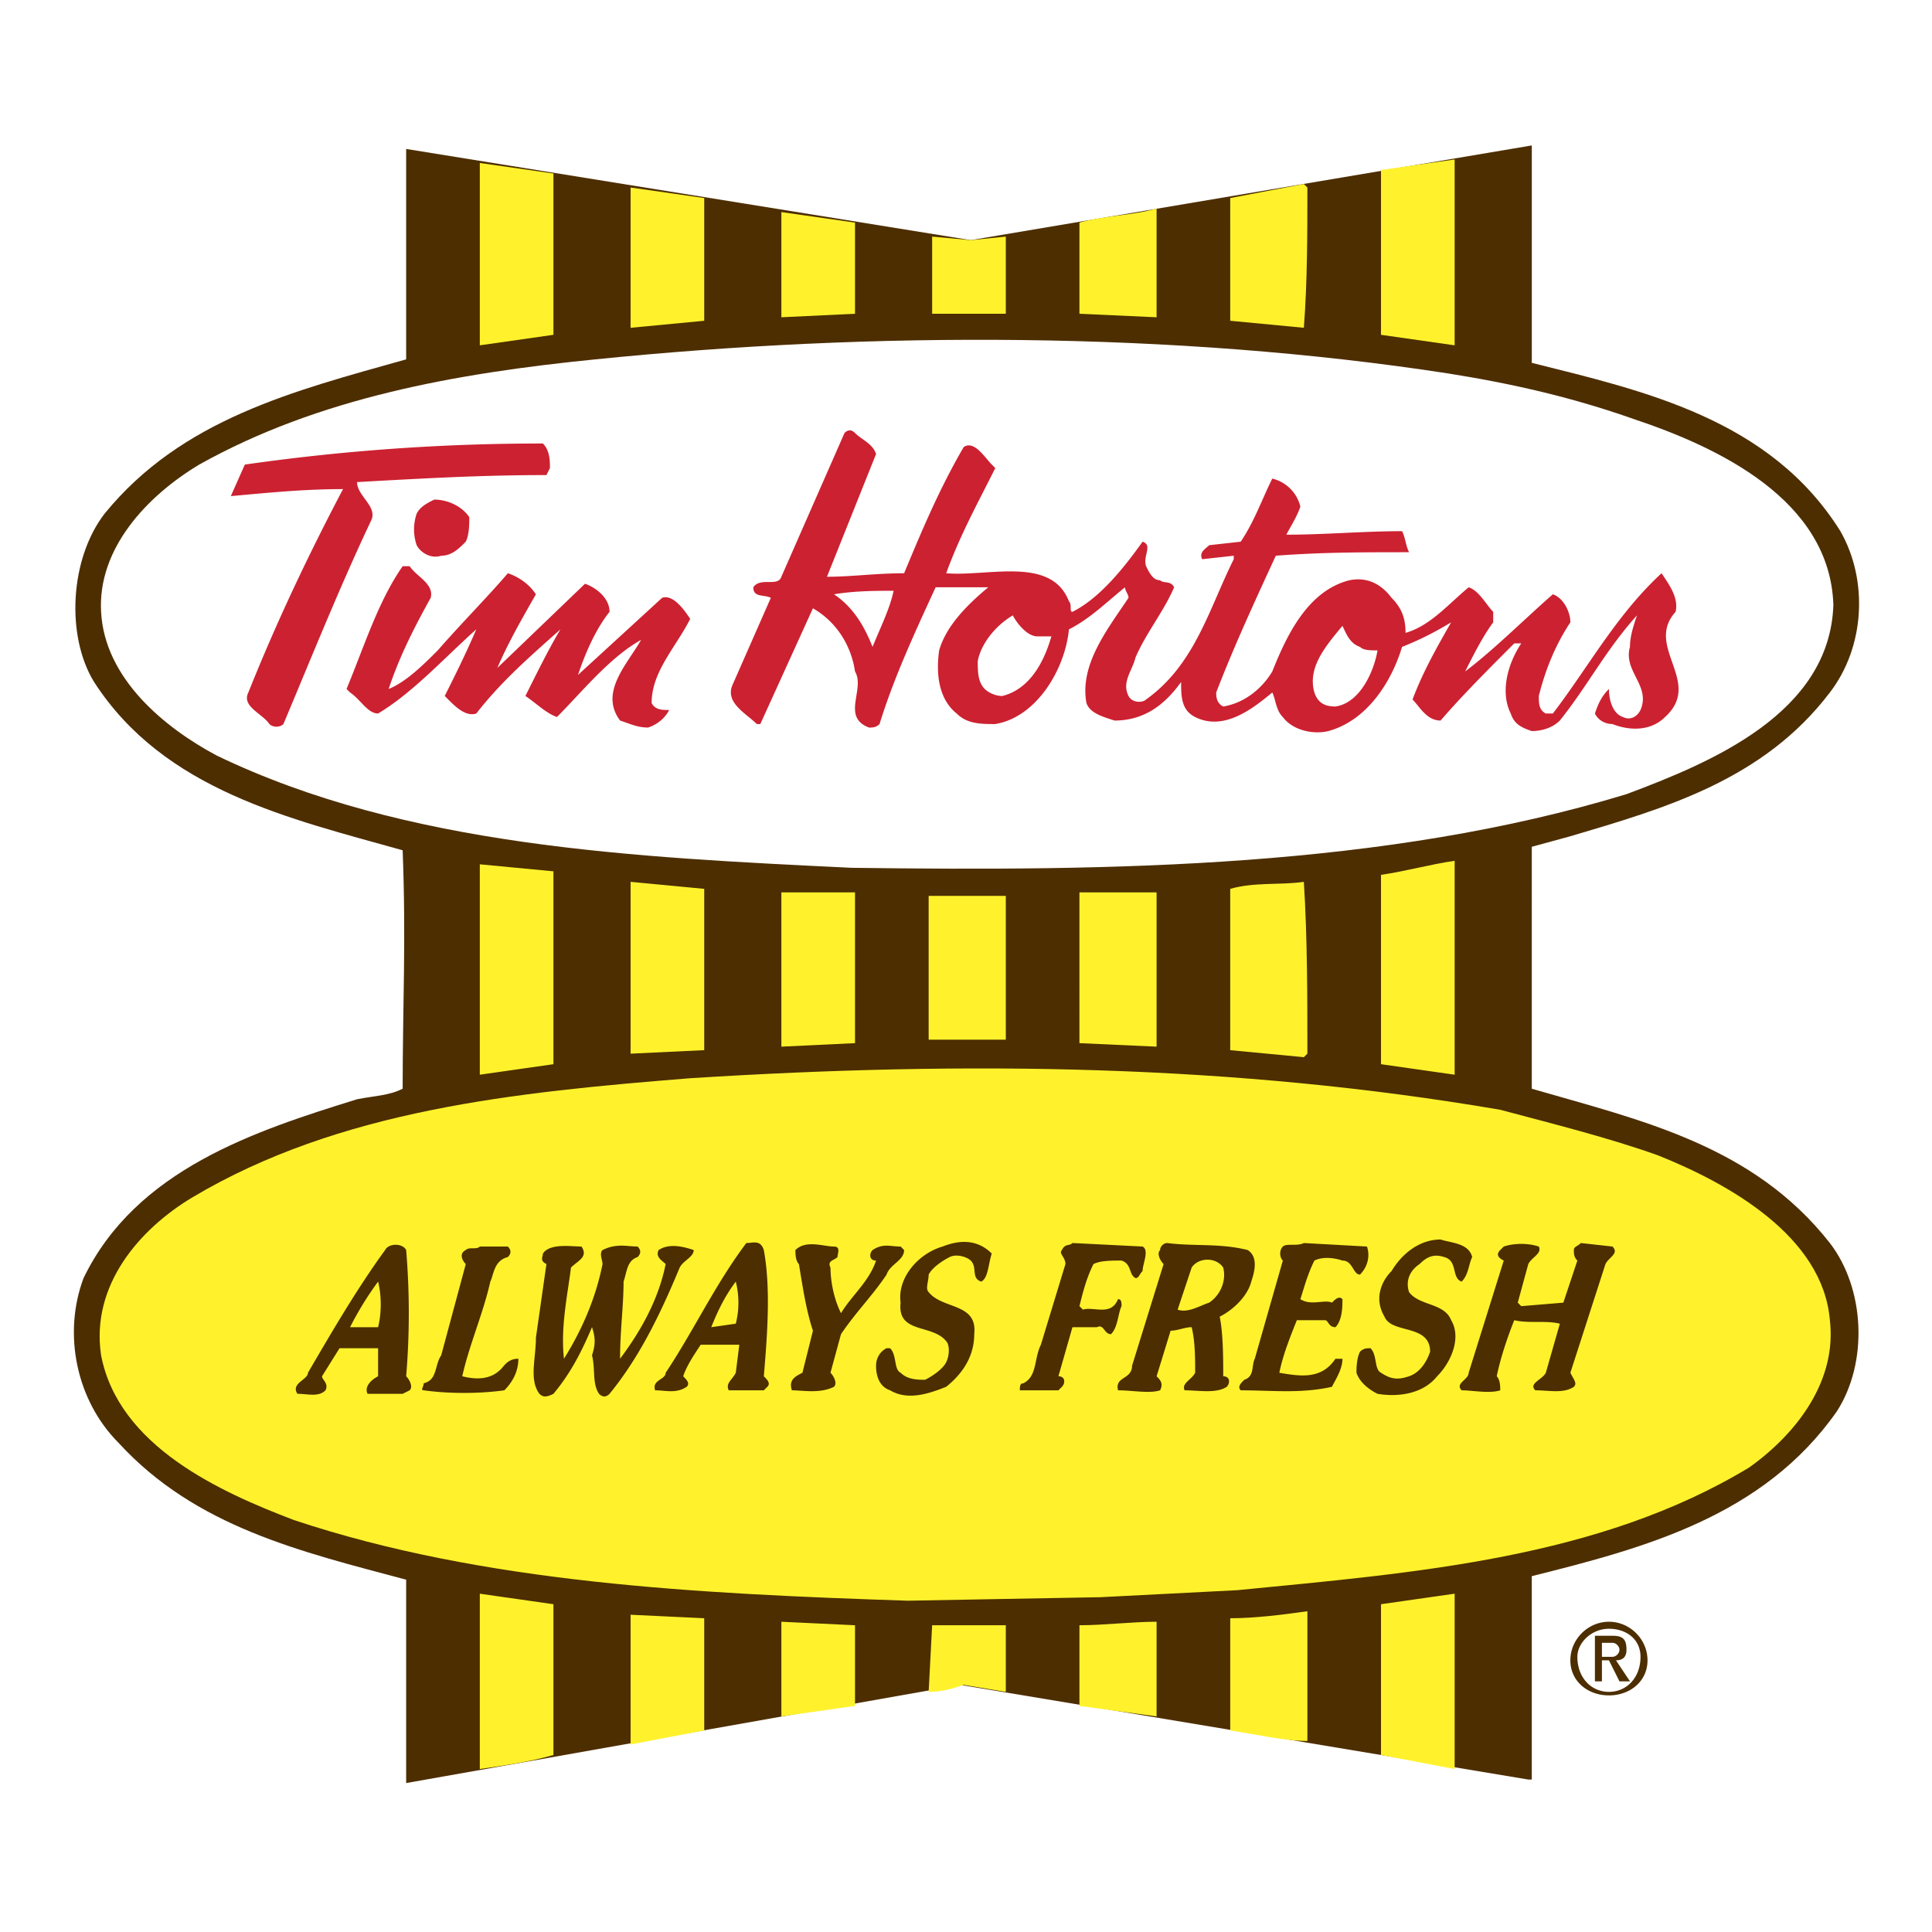 <svg xmlns="http://www.w3.org/2000/svg" width="2500" height="2500" viewBox="0 0 192.756 192.756"><g fill-rule="evenodd" clip-rule="evenodd"><path fill="#fff" d="M0 0h192.756v192.756H0V0z"/><path d="M96.85 19.409l60.175-10.146v23.791c12.945 3.499 29.738 8.747 32.537 24.14 1.4 8.397-2.449 15.744-9.445 20.992-6.998 4.898-14.695 7.697-23.092 9.796v17.493c10.496 2.799 21.691 5.947 29.039 15.394 4.197 5.248 4.898 13.295 2.449 19.242-5.947 12.596-19.592 17.144-31.488 20.292v22.742l-16.443-2.449-44.432-7.697-60.176 10.496v-22.741c-12.945-3.498-30.088-9.446-32.887-25.189-1.4-8.746 3.149-16.094 9.796-20.991 6.998-4.898 14.694-6.997 22.741-9.097.35-5.598 0-11.895.35-17.143-12.595-3.501-28.338-8.399-32.536-23.093-2.099-8.747 1.75-17.143 8.747-22.391 7.347-4.897 15.394-7.697 23.791-9.796V9.263L96.85 19.409z" fill="#fff"/><path d="M152.828 36.202c11.195 2.799 23.789 5.598 30.787 16.793 2.799 4.898 2.449 11.545-1.049 16.094-6.648 8.746-16.443 11.545-25.891 14.344l-3.848 1.05V108.622c10.846 3.149 22.041 5.598 29.738 15.394 3.498 4.549 3.848 11.896.699 16.794-7.348 10.495-19.242 13.645-30.438 16.443v20.292h-.35L95.8 168.1l-55.277 9.796v-20.292c-10.496-2.799-20.992-5.248-28.688-13.645-4.198-4.198-5.598-10.846-3.499-16.443 5.248-10.846 17.144-14.694 27.289-17.843 1.75-.35 3.149-.35 4.548-1.05 0-8.396.35-14.694 0-23.79-11.195-3.149-23.791-5.948-30.788-16.793-2.799-4.548-2.449-12.245 1.05-16.793 7.697-9.446 18.892-12.245 30.088-15.394V14.861l56.327 9.096 55.978-9.447v21.692z" fill="#4d2e00"/><path d="M145.131 34.453l-7.348-1.049V16.96l7.348-1.049v18.542zM55.217 17.66v15.744l-7.347 1.049V16.261l7.347 1.049v.35zM130.438 18.709c0 4.548 0 9.446-.352 13.994l-7.346-.7V19.759l7.346-1.399.352.349zM70.261 32.004l-7.347.7V18.709l7.347 1.05v12.245zM115.393 31.654l-7.697-.35v-9.096c2.449-.7 5.248-.7 7.697-1.399v10.845zM85.305 31.304l-7.347.35V21.159l7.347 1.049v9.096zM100.35 23.607v7.697h-7.349v-7.697l3.849.351 3.5-.351z" fill="#fff22d"/><path d="M162.973 41.8c8.398 2.799 19.594 8.046 19.943 18.542-.35 10.846-12.246 15.744-20.643 18.892-24.141 7.347-51.078 7.697-77.319 7.347-21.691-1.05-44.432-2.099-63.324-11.195-5.248-2.799-11.195-7.697-11.545-14.344-.35-6.297 4.548-11.545 9.796-14.694 11.895-6.647 25.539-9.097 39.534-10.496 27.639-2.799 57.728-2.799 85.017 1.399 6.646 1.051 12.593 2.45 18.541 4.549z" fill="#fff"/><path d="M54.167 44.249c.7.7.7 1.75.7 2.449l-.35.7c-6.647 0-12.595.35-18.893.7 0 1.399 2.099 2.449 1.399 3.849-3.148 6.647-5.947 13.645-8.746 20.292-.35.35-1.05.35-1.399 0-.7-1.05-2.799-1.75-2.1-3.149 2.799-6.998 5.948-13.645 9.446-20.292-3.848 0-7.347.35-11.195.7l1.399-3.148a208.592 208.592 0 0 1 29.739-2.101z" fill="#cc2131"/><path d="M46.82 51.596c0 .7 0 1.75-.35 2.449-.699.7-1.399 1.399-2.449 1.399-1.05.35-2.099-.35-2.449-1.05a4.853 4.853 0 0 1 0-3.149c.35-.699 1.05-1.049 1.75-1.399 1.399.001 2.799.701 3.498 1.75zM40.873 56.494c.7 1.05 2.449 1.75 2.099 3.149-1.749 3.149-3.148 5.948-4.198 9.096 1.75-.7 3.499-2.449 4.898-3.849 2.449-2.799 4.898-5.248 6.997-7.697 1.05.35 2.1 1.05 2.799 2.099-1.4 2.449-2.799 4.898-3.849 7.347l8.747-8.396c1.049.35 2.449 1.399 2.449 2.799-1.399 1.75-2.449 4.198-3.149 6.297l8.397-7.697c1.049-.35 2.099 1.049 2.799 2.099-1.399 2.799-3.849 5.248-3.849 8.396.35.7 1.05.7 1.75.7-.35.7-1.049 1.4-2.099 1.75-1.05 0-1.75-.35-2.799-.7-2.099-2.799.7-5.598 2.099-8.047-3.149 1.75-5.947 5.248-8.396 7.697-1.05-.35-2.099-1.399-3.149-2.099l.35-.7c1.049-2.099 2.099-4.198 3.148-5.947-3.148 2.799-5.948 5.248-8.396 8.396-1.05.35-2.1-.7-2.799-1.399l-.35-.35c1.049-2.099 2.099-4.198 3.148-6.647-3.148 2.799-6.297 6.297-9.796 8.396-1.049 0-1.749-1.399-2.798-2.099l-.351-.35c1.75-4.198 3.149-8.746 5.598-12.245h.7v.001zM87.404 45.299l-4.898 12.245c2.449 0 4.898-.35 7.697-.35 1.75-4.198 3.499-8.396 5.948-12.595 1.049-.7 2.1 1.049 2.799 1.75l.35.35c-1.748 3.499-3.499 6.647-4.898 10.496 4.199.35 10.496-1.749 12.246 2.799.35.35 0 1.049.35 1.049 2.799-1.399 5.248-4.548 6.998-6.997 1.049.35 0 1.399.35 2.449.35.7.699 1.399 1.398 1.399.35.35 1.051 0 1.4.7-1.051 2.449-2.799 4.548-3.85 6.997-.35 1.399-1.398 2.449-.699 3.848.35.7 1.4.7 1.75.35 4.896-3.499 6.297-9.097 8.746-13.995v-.35l-3.148.35c-.35-.7.35-1.049.699-1.399l3.148-.35c1.4-2.099 2.1-4.199 3.148-6.297a3.796 3.796 0 0 1 2.799 2.799c-.35 1.049-1.049 2.099-1.398 2.799 3.848 0 7.697-.35 11.545-.35.35.7.35 1.399.699 2.099-4.547 0-8.746 0-13.295.35-2.098 4.548-4.197 9.096-5.947 13.645 0 .35 0 1.049.701 1.399 2.098-.35 3.848-1.75 4.896-3.499 1.4-3.499 3.5-8.047 7.697-9.097 1.75-.35 3.148.35 4.199 1.75 1.049 1.049 1.398 2.099 1.398 3.499 2.449-.7 4.199-2.799 6.297-4.548 1.051.35 1.75 1.749 2.449 2.449v1.049c-1.049 1.399-2.098 3.499-2.799 4.898 2.799-2.1 5.947-5.248 8.748-7.697 1.049.35 1.748 1.75 1.748 2.799-1.398 2.1-2.449 4.548-3.148 7.347 0 .7 0 1.399.699 1.75h.701c3.498-4.548 6.297-9.796 10.844-13.995.701 1.05 1.75 2.449 1.4 3.849-3.148 3.499 2.799 6.997-1.049 10.496-1.4 1.399-3.5 1.399-5.248.7-.699 0-1.4-.35-1.75-1.05.35-1.05.699-1.75 1.4-2.449 0 1.05.35 2.449 1.398 2.799.699.35 1.4 0 1.75-.7 1.049-2.449-1.75-3.848-1.051-6.297 0-1.05.35-2.099.701-3.148-3.148 3.498-4.898 6.997-7.697 10.496-.699.7-1.75 1.049-2.799 1.049-1.051-.35-1.75-.699-2.1-1.749-1.049-2.099-.35-4.898 1.049-6.997h-.699c-2.449 2.449-5.248 5.248-7.348 7.697-1.398 0-2.098-1.399-2.799-2.099 1.051-2.799 2.449-5.248 3.85-7.697-1.75 1.05-3.148 1.75-4.898 2.449-1.049 3.499-3.498 7.347-7.348 8.396-1.398.35-3.498 0-4.547-1.399-.701-.7-.701-1.749-1.051-2.449-2.098 1.749-4.896 3.848-7.697 2.449-1.398-.7-1.398-2.099-1.398-3.499-1.75 2.449-3.848 3.849-6.646 3.849-1.051-.35-2.449-.7-2.801-1.75-.699-3.848 2.1-7.347 4.199-10.496 0-.35-.35-.7-.35-1.049-1.75 1.399-3.498 3.148-5.598 4.198-.35 3.848-3.148 8.746-7.348 9.446-1.398 0-2.799 0-3.848-1.05-1.749-1.399-2.099-3.849-1.749-6.298.699-2.449 2.798-4.548 4.898-6.297h-5.248c-2.099 4.548-4.198 9.096-5.598 13.645-.35.35-.7.35-1.05.35-2.799-1.05-.35-3.849-1.399-5.598-.35-2.449-1.75-4.898-4.198-6.298l-5.248 11.546h-.35c-1.05-1.05-3.149-2.1-2.449-3.849l3.849-8.747c-.7-.35-1.75 0-1.75-1.049.7-1.05 2.449 0 2.799-1.05l6.3-14.344c.35-.35.699-.35 1.049 0 .7.699 1.75 1.049 2.1 2.099zm-4.198 13.994c2.099 1.399 3.149 3.499 3.849 5.248.7-1.749 1.749-3.849 2.099-5.598-1.75 0-3.849 0-5.948.35zm17.843 2.1c-1.75 1.049-3.148 2.799-3.498 4.548 0 1.05 0 2.099.699 2.799.35.35 1.049.7 1.748.7 2.801-.7 4.199-3.499 4.898-5.948h-1.398c-1.051-.001-2.1-1.4-2.449-2.099zm32.887 1.049c-1.75 2.099-3.498 4.198-2.799 6.647.35 1.049 1.049 1.399 2.1 1.399 2.449-.35 3.848-3.499 4.197-5.598-.699 0-1.398 0-1.748-.35-1.051-.349-1.401-1.398-1.75-2.098z" fill="#cc2131"/><path d="M145.131 107.224l-7.348-1.049V87.282c2.449-.35 4.898-1.05 7.348-1.399v21.341zM55.217 86.932v19.243l-7.347 1.049V86.232l7.347.7zM130.086 87.981c.352 5.598.352 11.546.352 17.144l-.352.35-7.346-.7V88.681c2.449-.7 4.899-.349 7.346-.7zM70.261 104.774l-7.347.351V87.981l7.347.7v16.093zM115.393 104.425l-7.698-.35V89.031H115.393v15.394zM85.305 89.031v15.044l-7.347.35V89.031h7.347zM100.35 89.381v14.345h-7.698V89.381h7.698zM165.422 115.271c6.998 2.799 16.443 8.047 17.145 16.443.699 5.947-3.15 11.195-8.047 14.694-15.045 9.097-33.238 10.496-51.08 12.245l-13.645.699-19.242.351c-20.992-.7-42.333-1.75-61.226-8.047-7.347-2.799-17.493-7.347-19.242-16.443-1.049-6.997 3.848-12.595 9.096-15.744 14.694-8.746 32.187-10.495 49.68-11.895 27.639-1.75 54.229-1.399 80.818 3.148 5.249 1.4 10.846 2.799 15.743 4.549zM145.131 176.146v.35l-7.348-1.399v-15.044l7.348-1.05v17.143zM55.217 175.097c-2.449.699-4.898 1.05-7.347 1.399v-17.493l7.347 1.05v15.044zM130.438 173.697c-2.449 0-5.248-.7-7.697-1.05v-11.195c2.449 0 5.248-.35 7.697-.7v12.945zM70.261 172.647l-7.347 1.4v-12.944l7.347.349v11.195zM85.305 170.198l-7.347 1.05v-9.446l7.347.349v8.047zM115.393 171.248c-2.449-.35-5.248-.699-7.697-1.05v-8.047c2.449 0 5.248-.35 7.697-.35v9.447zM100.35 162.151v6.647l-4.2-.698c-1.049.35-2.099.699-3.499.699l.35-6.647 7.349-.001z" fill="#fff22d"/><path d="M160.525 161.802c-2.1 0-3.85 1.75-3.85 3.849 0 2.1 1.75 3.499 3.85 3.499 2.098 0 3.848-1.399 3.848-3.499 0-2.099-1.75-3.849-3.848-3.849zm0 .7c1.748 0 3.148 1.05 3.148 2.799 0 2.099-1.4 3.498-3.148 3.498-1.75 0-3.15-1.399-3.15-3.498 0-1.4 1.4-2.799 3.15-2.799zm-1.4.699v4.549h.699v-2.1h.701l1.049 2.1h1.049l-1.398-2.1c.699 0 1.049-.35 1.049-1.05 0-1.049-.35-1.399-1.398-1.399h-1.751zm.699 2.1v-1.399h1.051c.35 0 .699.35.699.699 0 .351-.35.7-.699.7h-1.051zM146.881 125.417c-.352.699-.352 1.749-1.051 2.449-1.049-.351-.35-2.1-1.748-2.449-1.051-.351-1.75 0-2.449.699-1.051.7-1.4 1.75-1.051 2.799 1.051 1.399 3.5 1.05 4.199 2.799 1.049 1.75 0 4.198-1.4 5.598-1.398 1.75-3.848 2.1-5.947 1.75-.699-.351-1.748-1.05-2.1-2.1 0-.35 0-1.399.352-2.1.35-.35.699-.35 1.049-.35.699.7.35 2.1 1.049 2.449 1.051.699 1.75.699 2.799.35 1.051-.35 1.75-1.399 2.1-2.449 0-2.798-3.848-1.749-4.549-3.498-1.049-1.749-.35-3.498.701-4.548 1.049-1.75 2.799-3.149 4.896-3.149 1.05.35 2.798.35 3.15 1.75zM98.949 125.066c-.35 1.05-.35 2.449-1.049 2.8-1.05-.351-.35-1.4-1.05-2.1-.35-.35-1.399-.7-2.099-.35-.7.35-1.75 1.049-2.099 1.749 0 .7-.35 1.399 0 1.749 1.399 1.75 4.899 1.05 4.547 4.198 0 2.1-1.049 3.849-2.798 5.248-1.749.7-3.848 1.399-5.598.35-1.049-.35-1.399-1.399-1.399-2.448 0-.7.35-1.4 1.05-1.75h.35c.7.7.35 2.1 1.05 2.449.7.699 1.749.699 2.449.699.699-.35 1.749-1.049 2.099-1.749.35-.699.35-1.749 0-2.099-1.399-1.749-4.898-.7-4.548-3.849-.35-2.449 1.749-4.898 4.198-5.598 1.748-.698 3.499-.698 4.897.701zM136.385 124.367c.35 1.05 0 2.099-.699 2.799-.701 0-.701-1.399-1.75-1.399-1.051-.35-2.1-.35-2.799 0-.699 1.399-1.051 2.799-1.4 3.849 1.051.699 2.449 0 3.148.35.352-.35.701-.7 1.051-.35 0 .699 0 2.099-.699 2.799-.701 0-.701-.7-1.051-.7h-2.799c-.699 1.75-1.398 3.499-1.748 5.248 2.098.35 4.197.699 5.598-1.399h.699c0 1.05-.699 2.099-1.051 2.799-3.148.7-5.947.35-9.096.35-.35-.35 0-.699.35-1.05 1.051-.35.701-1.398 1.051-2.099l2.799-9.796c-.35-.35-.35-1.05 0-1.399.35-.351 1.398 0 2.098-.351l6.298.349zM160.875 124.367c.699.699-.35 1.05-.699 1.749l-3.5 10.846c.35.699.699 1.05.35 1.399-1.049.7-2.449.35-3.848.35-.699-.699.699-1.05 1.049-1.749l1.4-4.897c-1.4-.351-3.148 0-4.549-.351-.699 1.75-1.398 3.849-1.748 5.598.35.35.35 1.05.35 1.399-1.051.351-2.799 0-3.85 0-.699-.699.699-1.05.699-1.749l3.5-11.195c-.699-.35-.699-.7-.35-1.05l.35-.35c1.049-.351 2.449-.351 3.498 0 .35.699-.699 1.05-1.049 1.749l-1.051 3.849.35.35 4.199-.35 1.398-4.198c-.35-.35-.35-.7-.35-1.05s.35-.35.701-.7l3.15.35zM113.994 124.367c.699.35 0 1.749 0 2.449-.352.35-.352.699-.701.699-.699-.35-.35-1.399-1.398-1.749-1.051 0-2.1 0-2.799.35-.701 1.399-1.051 2.799-1.4 4.198l.35.351c1.051-.351 2.799.699 3.5-1.05.35 0 .35.35.35.699-.35.7-.35 2.1-1.051 2.799-.699 0-.699-1.049-1.398-.699h-2.449l-1.4 4.897c.701 0 .701.7.352 1.05l-.352.35h-3.848c0-.35 0-.699.35-.699 1.4-.7 1.051-2.449 1.75-3.849l2.449-8.047c0-.699-.701-1.05-.35-1.399.35-.7.699-.35 1.049-.7l6.996.35zM90.203 124.717c0 1.05-1.399 1.399-1.749 2.449-1.399 2.099-3.149 3.849-4.548 5.947l-1.049 3.849c.35.35.699 1.05.35 1.399-1.399.7-3.148.35-4.198.35-.35-1.05.35-1.399 1.05-1.749l1.049-4.198c-.7-2.099-1.049-4.548-1.399-6.647-.35-.35-.35-1.05-.35-1.399 1.05-1.05 2.799-.35 3.849-.35.7 0 .35.699.35 1.05-.35.35-1.049.35-.699 1.049 0 1.4.35 3.149 1.049 4.549 1.049-1.75 2.799-3.148 3.499-5.248-.7 0-.7-.7-.35-1.05 1.049-.7 1.749-.35 2.799-.35l.347.349zM63.613 124.367c.35.35.35.699 0 1.05-1.049.35-1.049 1.399-1.399 2.449 0 2.448-.35 4.897-.35 7.696 2.099-2.799 3.849-5.947 4.548-9.446-.35-.35-1.05-.699-.7-1.399 1.049-.7 2.449-.35 3.499 0 0 .7-1.05 1.05-1.399 1.749-1.75 4.199-3.849 8.747-6.998 12.596-.35.35-.7.35-1.049 0-.7-1.05-.35-2.449-.7-3.849.35-1.05.35-1.749 0-2.799-1.049 2.448-2.099 4.548-3.848 6.647-.7.35-1.049.35-1.399 0-1.049-1.4-.35-3.499-.35-5.598l1.049-7.348c-.7-.35-.35-.699-.35-1.05.7-1.05 2.799-.699 3.849-.699.699 1.05-.351 1.399-1.05 2.099-.35 2.799-1.05 5.948-.7 9.097 1.75-2.799 3.149-5.947 3.849-9.446 0-.35-.35-1.05 0-1.399 1.399-.7 2.449-.35 3.498-.35zM50.668 124.367c.35.35.35.699 0 1.05-1.399.35-1.399 1.749-1.749 2.449-.7 3.148-2.1 6.297-2.799 9.445 1.399.35 2.799.35 3.848-.699.35-.35.7-1.05 1.75-1.05 0 1.399-.7 2.449-1.399 3.148-2.449.351-5.598.351-8.047 0-.35 0 0-.35 0-.699 1.399-.351 1.05-1.749 1.75-2.799l2.449-9.097c-.35-.35-.699-1.05 0-1.399.35-.35 1.05 0 1.399-.35h2.798v.001zM124.488 124.717c1.051.7.701 2.1.352 3.149-.352 1.398-1.75 2.799-3.15 3.498.352 1.749.352 4.198.352 5.947.699 0 .699.7.35 1.05-1.051.7-2.799.35-4.199.35-.35-.699.699-1.05 1.049-1.749 0-1.399 0-3.148-.35-4.548-.699 0-1.398.35-2.098.35l-1.4 4.548c.35.35.699.7.35 1.399-1.049.351-2.799 0-4.197 0-.35-1.399 1.398-1.05 1.398-2.448l3.148-10.146c-.35-.35-.699-1.05-.35-1.399 0-.35.35-.7.699-.7 2.798.349 5.247-.001 8.046.699zm-5.597 1.749l-1.398 4.199c1.049.35 2.1-.351 3.148-.7 1.049-.7 1.75-2.099 1.4-3.499-.701-1.049-2.449-1.049-3.15 0zM76.208 124.717c.7 3.849.35 8.396 0 12.595.35.35.7.7.35 1.05l-.35.35H72.71c-.35-.699.35-1.05.7-1.749l.35-2.799h-3.849c-.699 1.05-1.399 2.1-1.749 3.148.35.35.7.7.35 1.05-1.049.7-2.099.35-3.148.35-.35-1.05 1.05-1.05 1.05-1.749 2.799-4.198 4.897-8.746 8.046-12.945.699-.001 1.398-.351 1.748.699zm-2.798 3.149c-1.05 1.398-1.75 2.799-2.449 4.548l2.449-.35a8.547 8.547 0 0 0 0-4.198zM40.523 124.717c.35 4.198.35 8.396 0 12.595.35.35.7 1.05.35 1.399l-.7.351h-3.499c-.35-.7.35-1.4 1.049-1.75v-2.799h-3.848l-1.749 2.799c0 .35.699.7.35 1.399-.7.7-1.75.351-2.799.351-.7-1.05 1.049-1.4 1.049-2.1 2.449-4.198 4.898-8.396 7.697-12.245.35-.7 1.75-.7 2.1 0zm-2.799 3.149a31.807 31.807 0 0 0-2.798 4.548h2.798c.35-1.399.35-3.149 0-4.548z" fill="#4d2e00"/></g></svg>